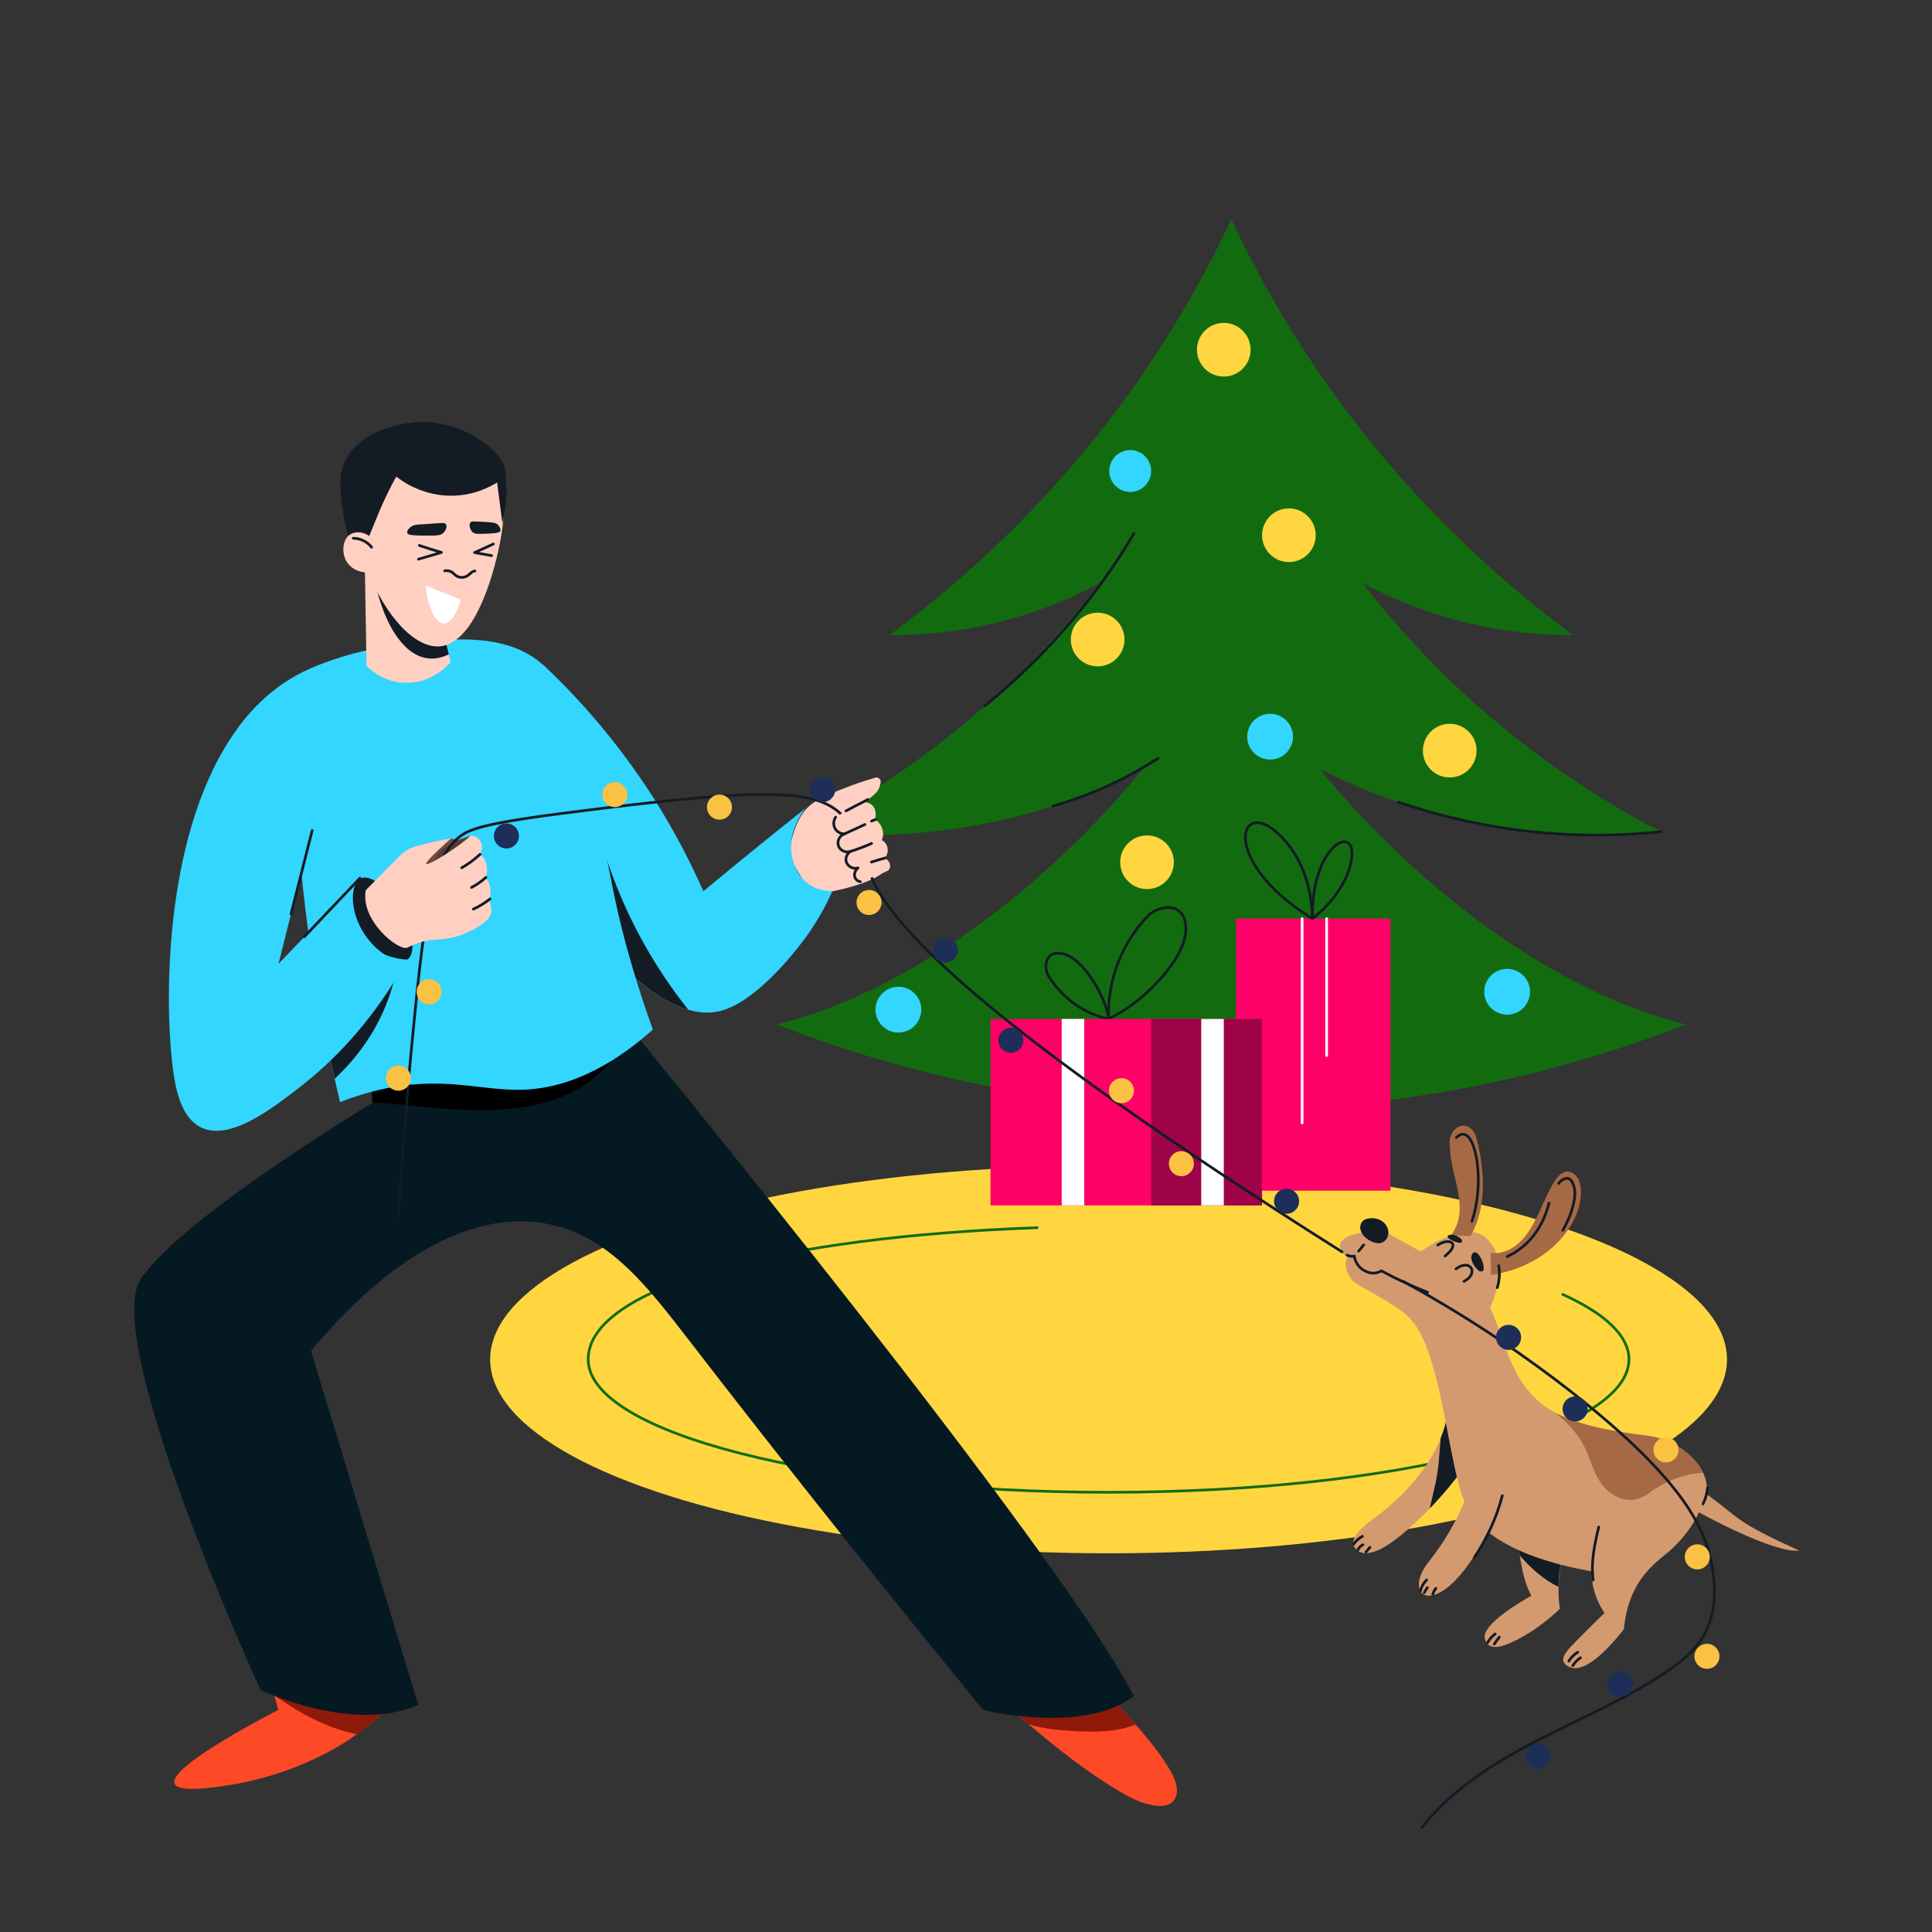 <svg xmlns="http://www.w3.org/2000/svg" viewBox="0 0 1080 1080"><rect x="0" y="0" width="1080" height="1080" fill="#333333" stroke="none"/><defs><style>      .cls-1, .cls-2, .cls-3, .cls-4 {        fill: none;      }      .cls-5 {        fill: #fd4926;      }      .cls-6 {        fill: #131b24;      }      .cls-7 {        fill: #051923;      }      .cls-8 {        fill: #9e0249;      }      .cls-9 {        fill: #6e4d41;      }      .cls-2 {        stroke: #131b24;      }      .cls-2, .cls-3, .cls-4 {        stroke-linecap: round;        stroke-linejoin: round;        stroke-width: 1.5px;      }      .cls-10 {        fill: #a66946;      }      .cls-3 {        stroke: #fff;      }      .cls-11 {        fill: #fff;      }      .cls-12 {        fill: #666;      }      .cls-13 {        fill: #d49a6f;      }      .cls-14 {        fill: #ff0069;      }      .cls-15 {        fill: #8f1a09;      }      .cls-16 {        fill: #543b32;      }      .cls-17 {        fill: #fbc143;      }      .cls-4 {        stroke: #126c0f;      }      .cls-18 {        fill: #126c0f;      }      .cls-19 {        fill: #1d2e59;      }      .cls-20 {        fill: #ffd640;      }      .cls-21 {        fill: #ffd0c2;      }      .cls-22 {        fill: #32d6ff;      }    </style></defs><g><g id="Layer_1"><g id="Layer_1-2" data-name="Layer_1"><g><g><ellipse class="cls-20" cx="619.7" cy="759.9" rx="345.7" ry="108.4"></ellipse><path class="cls-4" d="M873.6,723.6c23.6,10.7,37,23.1,37,36.3,0,41-130.2,74.3-290.9,74.3s-290.9-33.2-290.9-74.3,109.2-68.6,251-73.6"></path></g><g><path class="cls-18" d="M688.6,620.5c112.1,0,200.5-27.1,253.7-47.8-117.7-29.9-204.4-142.8-204.4-142.8,17.7,9,39.5,18.1,65.2,25.1,50.6,13.7,95,13.1,125.4,10-35.1-18.3-78.1-45.8-120.3-86.9-18.2-17.8-33.6-35.5-46.6-52.3,10.4,5.6,22.6,11.2,36.6,16,31.6,10.8,60.1,13.3,81.1,13.2-41.9-31-94.8-78-141.6-146.1-20.8-30.3-36.9-59.6-49.4-86.2-12.5,26.7-28.6,56-49.4,86.2-46.8,68.1-99.7,115.1-141.6,146.1,21,.1,49.5-2.3,81.1-13.2,14-4.8,26.2-10.4,36.6-16-12.9,16.7-28.3,34.5-46.6,52.3-42.2,41.1-85.2,68.6-120.3,86.9,30.4,3.1,74.8,3.7,125.4-10,25.7-6.9,47.5-16.1,65.2-25.1,0,0-86.7,112.9-204.4,142.8,53.2,20.8,141.9,47.9,254.3,47.8h0Z"></path><g><path class="cls-2" d="M633.9,298.2c-4.8,8.1-10.1,16.4-16.1,24.8-21.8,30.6-45.7,54-67.3,71.6"></path><path class="cls-2" d="M647.4,423.9c-6.1,3.9-12.9,7.9-20.4,11.7-13.9,7-27.1,11.7-38.5,15"></path><path class="cls-2" d="M781.7,448.4c18,6.1,40.6,12.2,67,15.6,31.3,4,58.6,3.2,79.8.9"></path></g><g><circle class="cls-20" cx="720.5" cy="299.2" r="15"></circle><circle class="cls-20" cx="613.6" cy="357.5" r="15"></circle><circle class="cls-20" cx="684.1" cy="195.5" r="15"></circle><circle class="cls-22" cx="631.8" cy="263.3" r="11.7"></circle><circle class="cls-20" cx="810.4" cy="419.6" r="15"></circle><circle class="cls-20" cx="641.2" cy="482" r="15"></circle><circle class="cls-22" cx="710" cy="411.8" r="12.8"></circle><circle class="cls-22" cx="502.2" cy="564.4" r="12.8"></circle><circle class="cls-22" cx="842.5" cy="554.4" r="12.8"></circle></g></g><g><rect class="cls-14" x="690.9" y="513.5" width="86.4" height="152.1"></rect><line class="cls-3" x1="727.9" y1="513.5" x2="727.9" y2="627.7"></line><line class="cls-3" x1="741.6" y1="513.5" x2="741.6" y2="590.1"></line><path class="cls-2" d="M722,474.6c-27.4-37.3-45.2,4,11.6,38.9-.3-19.9-7.2-32.5-11.6-38.9Z"></path><path class="cls-2" d="M753.1,489c12.1-31.9-20.5-21.7-19.4,24.5,12.1-9.6,17.2-19.2,19.4-24.5Z"></path></g><g><path class="cls-2" d="M640.6,513.2c5.9-7.2,19.5-9.2,21.9,2,3.9,18.1-21.7,40.1-24.6,42.5-4.2,3.5-10.2,7.9-18.2,11.9-.2-6.6.2-17.3,4.6-29.6,4.7-12.9,11.7-21.9,16.3-26.8h0Z"></path><path class="cls-2" d="M586.8,546.7c-3.7-5.1-2.8-14.2,4.9-13.9,12.5.4,22.5,20.8,23.6,23.1,1.6,3.3,3.5,7.9,4.7,13.8-4.3-.9-11.3-3-18.5-7.9-7.6-5.3-12.2-11.4-14.7-15.1h0Z"></path><rect class="cls-14" x="553.7" y="569.6" width="151.8" height="104.2"></rect><rect class="cls-8" x="643.5" y="569.6" width="61.9" height="104.2"></rect><rect class="cls-1" x="553.7" y="569.6" width="89.9" height="104.2"></rect><rect class="cls-11" x="593.5" y="569.6" width="12.6" height="104.2"></rect><rect class="cls-11" x="671.5" y="569.6" width="12.6" height="104.2"></rect></g><g><path class="cls-6" d="M608.9,936.5l-.6.2c-.2-.3.9-.7.6-.2Z"></path><path class="cls-5" d="M211.6,959.4c-3.8,3.7-7.9,7-12.1,10-31,22.5-68,27.9-68,27.9-67.7,11.9-21.2-17.8,24.1-41.5,0,0-1.1-3.6-2.3-8.2-1.5-5.6-3.1-12.6-3-16,10.1-3.7,21.1-6.6,31.6-9.5,2-.6,4.1-1.2,6.1-1.7.2.2,1,1,2.3,2.4,4.8,5.1,15.7,17.1,20.9,24.4,2.2,3.2,4.9,8.1.4,12.2h0Z"></path><path class="cls-15" d="M211.6,959.4c-3.8,3.7-7.9,7-12.1,10-6.5-1.2-12.8-3.3-18.8-5.9-9.7-4.2-18.8-9.8-27.4-15.9-1.5-5.6-3.1-12.6-3-16,10.1-3.7,21.1-6.6,31.6-9.5,2.8,0,5.6.3,8.3.7,4.8,5.1,15.7,17.1,20.9,24.4,2.3,3.2,5,8.1.5,12.2Z"></path><path class="cls-5" d="M608.9,936.5l-.6.2c-.2-.3.9-.7.6-.2Z"></path><path class="cls-5" d="M655.7,1007.1c-2.5,2.4-6.4,2.7-9.9,2.3-7.4-1-14.1-4.5-20.5-8.3-18-10.7-34.4-23.8-50.4-37.3-3.9-3.3-7.8-6.7-11.7-10l45-17h0c.4.5,1.2.2,1.8.3.8,0,1.4.7,2,1.3,5.7,6.4,11.4,12.8,17.1,19.2,1.9,2.1,3.7,4.2,5.6,6.3,7.4,8.5,14.6,17.2,20.1,26.9,2.8,5.1,5,12.2.8,16.2h.1Z"></path><path class="cls-15" d="M634.7,964c-10.5,4.4-22.7,4.3-34.2,3.7-8.6-.5-17.5-1.3-25.6-3.9-3.9-3.3-7.8-6.7-11.7-10l45-17h0c.4.5,1.2.2,1.8.3.8,0,1.4.7,2,1.3,5.7,6.4,11.4,12.8,17.1,19.2,1.8,2.1,3.7,4.1,5.5,6.3h.1Z"></path><path class="cls-7" d="M633.8,948.1c-14.4,11-35.5,12.9-53,12-12.5-.6-23.2-2.1-31.4-4.4-73.1-89.5-126.7-157.8-163.4-205.4-24.9-32.2-46.7-61-82.7-66.6-59.6-9.3-113.4,52-129.4,71.5,20,65.9,39.9,131.9,59.9,197.8-36,16.4-88.1-8.2-88.1-8.2,0,0-89.7-195.5-67-229.8s129.5-98.5,129.5-98.5v-.4l-.2-6.9-.9-25.4,138.5-21.8,8.9,15.2c1.1,1.6,237,288.5,279.3,370.9h0Z"></path><path d="M348.3,583.8c-30,49.3-92.2,36.1-140.2,32.3l-.2-6.9c4.7-8.2,2.7-16.7,14-19.7,26.7-9.6,56.1-6.6,84.4-8,14.1-.6,28.7-2.4,42,2.3h0Z"></path></g><g><path class="cls-13" d="M871.2,888.6c0,6.7.8,10.7.8,10.7,0,0-12.1,12.3-27.8,19.1-4.6,2-9.2,3.3-12,1.2,0,0-1.6-1.2-2.2-3.6-1.9-8.2,22.1-21.8,26.1-24-3.4-5.6-5.4-14.7-6.5-22.4-1.2-7.9-1.4-14.3-1.4-14.3,8.5,4.4,17,8.9,25.4,13.3-1.7,7.1-2.2,13.5-2.3,18.5v1.5h0Z"></path><path class="cls-6" d="M873.5,868.6c-1.7,7.1-2.2,13.5-2.3,18.5-8.3-4.1-15.4-10.4-21.6-17.5-1.2-7.9-1.4-14.3-1.4-14.3,8.4,4.5,16.8,8.9,25.3,13.3Z"></path><path class="cls-13" d="M824.3,811.4s-8.3,14.5-25,31.8c-4.1,4.3-8.8,8.8-14,13.2-18.3,15.8-25.7,12.7-28.3,8.2-2.6-4.4,4.1-11,11.2-15.9,22.5-16.7,32.6-33.5,37.2-44.7,3.4-8.2,3.7-13.5,3.7-13.5l15.2,20.9h0Z"></path><path class="cls-6" d="M824.3,811.4s-8.3,14.5-25,31.8c1.2-6.2,3-12.3,4-18.5.8-4.6,1.1-9.2,1.5-13.8s.4-4.6.5-6.9c3.4-8.2,3.7-13.5,3.7-13.5l15.3,20.9Z"></path><path class="cls-12" d="M776.8,716.4c5.8,1.3,14.3,3.8,25.7,8.6,1.3.7,2.7,1.6,2.5,2.2-.5,1.9-17-1.1-24-2.4-16.3-3-20.2-5.1-23-8.4-2.8-3.2-4-6.8-4.6-9.3,1.9,1.2,4.8,2.9,8.5,4.6,6.9,2.9,12.4,4.1,14.9,4.7h0Z"></path><path class="cls-13" d="M1005.8,866.8c-14.4,1.7-56.1-21.4-56.1-21.4,0,0-5.3,13-19.3,24s-20.7,22.7-22.7,41.4c-2.8,3.6-19.1,24.5-29.3,21.4-.7-.2-3.6-1.1-4.4-3.4-1-3,2.4-6.6,6.9-11.2,4.5-4.6,9.8-9.9,16-15.9-1.6-2.4-3.6-5.9-5.1-10.3-1.7-5.2-2.1-9.8-2.1-12.9.9-.5-54.3-6.9-69.5-35.6-7.2-13.7-10.7-46.2-17.2-71.7s-11.9-33.4-22.3-40.3c-10.4-6.9-19.1-10.8-23.6-14.2-2-1.5-5.7-6.5-4.7-11.6.2-1,.6-1.8.8-2.4-.3,0-.7-.3-1.2-.7-2.1-1.6-3.2-4.6-2.8-6.5.8-3.3,5.1-4.8,8.8-5.8,7.6-2,16.5-1,16.5-1l19.7,10.9s24.4-18,36.4-7.7,6.7,30.7,2.3,39c7,14.4,9.7,31.4,20,44.7,4.3,5.5,9.1,10.2,16.5,14.1,10.4,5.6,25.8,9.8,51.6,12.9,13.7,1.7,26.2,10.6,31,20.6,1.9,3.9,2.6,7.9,1.7,11.8,20.4,14.8,15.4,15.1,52.1,31.8h0Z"></path><path class="cls-10" d="M952,823.4h-1.6c-9.2.9-18.3,4.2-26,9.4-2.7,1.8-5.2,3.9-8.3,4.9-7.6,2.7-16.4-1.8-21-8.4-4.5-6.3-6.1-14.1-9.6-20.9-3.8-7.4-9.6-13.3-16-18.7,10.4,5.6,25.8,9.8,51.6,12.9,13.6,1.7,26.1,10.7,30.9,20.7h0Z"></path><path class="cls-13" d="M827,811.3s-4.1,32-29.1,62.7c-9.7,13.1-3.6,24.1,10.2,14.2,13.8-9.9,30-39.5,33.4-61.6"></path><path class="cls-2" d="M877,928.6c1.2-2.1,3-3.8,5-5"></path><path class="cls-2" d="M879.2,931.1c1.1-1.8,2.6-3.3,4.3-4.4"></path><path class="cls-2" d="M831.6,918.2c1-1.9,2.5-3.5,4.2-4.8"></path><path class="cls-2" d="M835.3,919c.9-1.3,1.9-2.6,2.8-3.8"></path><path class="cls-2" d="M794.1,889.2c.5-2.3,1.7-4.3,3.4-6"></path><path class="cls-2" d="M796.2,890.3c.5-1,1.1-1.9,1.7-2.8"></path><path class="cls-2" d="M800.9,891.2c.4-1.2,1-2.3,1.8-3.3"></path><path class="cls-2" d="M893.7,853.6c-2.3,9.7-4.5,19.7-3.1,29.6"></path><path class="cls-2" d="M954.5,831.8c-.3,3.1-1.1,6.1-2.5,8.9"></path><g><path class="cls-2" d="M756.7,863.1c1.3-1.8,3-3.2,4.9-4.3"></path><path class="cls-2" d="M759.1,866.3c.6-1.2,1.6-2.2,2.8-2.8"></path><path class="cls-2" d="M763.6,867.6c.7-.9,1.5-1.8,2.2-2.6"></path></g><path class="cls-2" d="M839.8,836.1c-3.2,12.2-8.5,23.8-15.5,34.3"></path><path class="cls-6" d="M807.4,780.3h0Z"></path></g><g><path class="cls-21" d="M481.2,449.7c5.1-3.2,7.8-5.7,8.8-6.9,1.4-1.6,2-3.5,2.3-5.4.3-1.7-1.3-3.1-3-2.7-3.8,1.1-8.5,2.6-13.9,4.6-14.2,5.5-21.3,8.3-26.1,14.6-7.3,9.7-8.2,24.9-8.2,24.9l12.7,21.5s28.4-3.8,39-11.9c-3.9-12.8-7.8-25.8-11.6-38.7h0Z"></path><path class="cls-22" d="M465.3,498.1c-3.6,8.2-9.5,19.4-19,31.3-4.7,5.9-25.3,31.6-44.3,35.9-4,.9-8.2,1-12.7.2-.5,0-1-.2-1.6-.3-1-.2-2-.5-3.1-.8-13.5-3.8-28.3-14.5-42.2-30.9-2.8-3.3-5.6-6.9-8.3-10.7-9.8-13.6-18.9-30.1-26.4-49.1l-.7-16.7-3.5-85.5c19.3,18.1,41.7,42.9,62.3,75.3,11.5,18.2,20.4,35.6,27.4,51.4,12.5-10.4,25.2-20.8,38.1-31.2,6.4-5.1,12.7-10.2,19-15.2-1.3,1.6-11.2,14.4-7.1,28.9.8,2.6,2.8,9.8,9.9,14.2,5,3,9.8,3.2,12.2,3.2h0Z"></path><path class="cls-6" d="M384.7,564.4c-13.5-3.8-28.3-14.5-42.2-30.9-2.8-3.3-5.6-6.9-8.3-10.7-11.4-22.3-14.7-42.5-15.9-53.3l2.4-17.1c.7-.5,2.1-1.3,3.9-1.6,3.7-.5,6.4,1.7,7,2.1,3.2,14.6,8.1,31,15.5,48.4,10.8,25.4,24.3,46.3,37.6,63.1h0Z"></path></g><g><path class="cls-22" d="M365,575.5c-30.1,26.8-55.2,33.2-73.2,33.7-23,.6-44.6-8.1-79.6,0-9.5,2.2-17.1,4.9-22.1,6.9-.5-2.1-1-4.2-1.5-6.4-2.9-12.5-5.7-25.5-8.2-39-1.4-7.6-2.8-15.4-4.1-23.3-4.6-28.2-7.7-54.8-9.6-79.6l-34-60.6c10.4-14.2,23.5-25.7,39.8-33.1,23.1-10.4,49.6-14,54.7-14.5,23.6-2.4,49-5.3,69,6.6,22.7,13.4,28.6,44.6,41.4,105.4,3.8,18,5.5,30.8,12.2,55.9,5.6,20.6,11.2,37.2,15.2,48.1h0Z"></path><g><path class="cls-21" d="M251.9,370.1c-1.1,1.4-10.7,12.3-26,11.6-11.7-.5-19.2-7.6-21-9.4-.4-23.3-.8-46.5-1.2-69.8,12.6,8.3,25.1,16.7,37.7,25,0,.2.1.3.1.5,3.1,12.6,6.2,25.2,9.3,37.8.4,1.4.8,2.8,1.1,4.3h0Z"></path><path class="cls-6" d="M250.9,365.8c-23,11-36.9-19.1-41-39.6l8.9-6.4c7.4,2.6,15.3,4.3,22.3,8,.2.1.3.2.5.3,3.1,12.5,6.2,25.1,9.3,37.7Z"></path></g><path class="cls-6" d="M221.1,544.6c-1,4.4-2.3,9.2-4.1,14-7.6,20.8-20.2,35.4-29.9,44.4-.9-4.1-1.8-8.2-2.7-12.4-1.4-6.7-2.7-13.4-4-19.9,14.2-14,32.4-22.6,40.7-26.1Z"></path></g><g><path class="cls-9" d="M252.1,468.8s7,.7,9.3,1.8c2.3,1,1.9,13.2-3,15.8-4.9,2.6-23.3-2.4-23.3-2.4.7-2,2.5-6,6.5-9.6,4.1-3.9,8.4-5.2,10.5-5.6h0Z"></path><path class="cls-16" d="M263,467.3c-3.5,1.1-7,2.2-10.2,3.8s-6.3,3.8-8.4,6.8c-1,1.4-1.7,3.2-.9,4.7s2.7,1.8,4.4,1.9c6.5.1,13-2.1,17.9-6.3l-2.8-10.9h0Z"></path></g><g><path class="cls-2" d="M794.9,1021.6c16.6-21.3,40.2-36.1,64.2-48.5s49.1-22.9,71.6-38c8.7-5.8,17.2-12.5,22.2-21.7,6.6-12.1,6.4-26.8,3.7-40.3-4-20.2-17.7-47.8-79.2-95.8-21.6-16.8-52.6-38.9-93-61"></path><path class="cls-2" d="M222.7,680.1s3.3-52.1,7.4-95c6.6-67.8,10.1-101.9,24.8-115.6,6.7-6.3,13.2-9.3,80.6-17.5,98.9-12.1,123.6-10.4,137.2,5.8,8.9,10.7,11.4,22.1,12.2,25.6,6.8,31.5,69.9,93.2,265.3,216.4"></path><circle class="cls-19" cx="528.5" cy="531.1" r="7"></circle><circle class="cls-17" cx="485.8" cy="504.5" r="7"></circle><circle class="cls-19" cx="459.9" cy="441.4" r="7"></circle><circle class="cls-17" cx="402.2" cy="451.2" r="7"></circle><circle class="cls-17" cx="343.7" cy="444.2" r="7"></circle><circle class="cls-19" cx="283.1" cy="467.3" r="7"></circle><circle class="cls-19" cx="233.9" cy="502.7" r="7"></circle><circle class="cls-17" cx="239.9" cy="554.4" r="7"></circle><circle class="cls-17" cx="222.7" cy="602.7" r="7"></circle><circle class="cls-19" cx="565.1" cy="581.5" r="7"></circle><circle class="cls-17" cx="626.9" cy="609.7" r="7"></circle><circle class="cls-17" cx="660.4" cy="650.5" r="7"></circle><circle class="cls-19" cx="719.2" cy="671.5" r="7"></circle><circle class="cls-19" cx="843.3" cy="747.6" r="7"></circle><circle class="cls-19" cx="880.5" cy="787.6" r="7"></circle><circle class="cls-17" cx="931.3" cy="810.5" r="7"></circle><circle class="cls-17" cx="948.8" cy="870.3" r="7"></circle><circle class="cls-17" cx="954.2" cy="925.9" r="7"></circle><circle class="cls-19" cx="905.7" cy="941.6" r="7"></circle><circle class="cls-19" cx="859.8" cy="981.6" r="7"></circle></g><g><path class="cls-2" d="M759.5,699.4c.9-1.2,1.9-2.3,2.8-3.5"></path><path class="cls-10" d="M811.2,690.5c11-15.1-.4-32.9-.7-49.3-1.8-12.6,12.3-17.4,15.2-3.6,4.3,17.1,5.5,37.7-3.7,53.4"></path><path class="cls-10" d="M833.3,700.3c3.7.6,7.5-.3,10.9-2,3.3-1.8,6.1-4.4,8.4-7.3,7.3-9.1,10.2-21,16.6-30.9,1.5-2.3,3.5-4.7,6.3-5.1,2.4-.3,4.7,1.1,6.1,3,1.4,1.9,1.9,4.4,2.1,6.7.4,6.2-1.4,12.5-4.3,18-4.4,8.4-11.3,15.4-19.3,20.4s-17.2,8.2-26.6,9.6"></path><path class="cls-6" d="M766.5,693.9c1.7.8,3.7,1.4,5.5.9,2.7-.7,4.4-3.7,4.1-6.5s-2.3-5.2-4.8-6.4c-2.7-1.4-8.6-1.5-10.3,1.7-2.2,4.4,1.8,8.6,5.5,10.3Z"></path><path class="cls-2" d="M813.9,709.3c8.1-6,13.1,2.5,4.5,7"></path><path class="cls-2" d="M803.7,696c.4-.3,4.8-3.1,7.5-1.5.3.2.7.4.9.9.7,1.5-1,4.1-4.3,6.7"></path><path class="cls-6" d="M826.9,710.5c6.4,2.7-1.1-15.9-4.2-8.9-1.1,3,1.9,7.3,4.2,8.9Z"></path><path class="cls-6" d="M815,694.6c.8.2,1.8.3,2.2-.4s-.2-1.5-.8-2c-1.3-1-2.8-1.7-4.4-2-1.6-.2-4,.6-2.1,2.1,1.3,1.1,3.4,1.8,5.1,2.3h0Z"></path><path class="cls-2" d="M753,701.6c.6.3,1.6.7,2.8.7s1,0,1.3-.2c0,.8.8,4.7,4.2,7.3.7.5,4.1,3,8.2,2.1,1.2-.3,2.1-.7,2.7-1.1,3.1,1.6,6.2,3.3,9.6,4.9,5.6,2.7,11,5.1,16.2,7.1"></path><path class="cls-2" d="M837.8,707.5c.7,4.1.4,8.3-.8,12.3"></path><path class="cls-2" d="M865.9,672.6c-1.5,6-5.7,18.2-17.1,26.2-2.1,1.5-4.2,2.7-6.3,3.6"></path><path class="cls-2" d="M814.1,635.9c2.1-1.9,3.5-2,4.3-1.8,6.5,1.1,10.3,22.8,6.4,41.2-.7,3.4-1.6,6.1-2,7.4"></path><path class="cls-2" d="M871.3,661.5c1.7-2.1,3.8-3.2,5.5-2.7.6.2,1.6.7,2.6,3.1,1.4,3.5,1.2,7.3,0,11.8-.8,3.4-2.5,8.4-5.8,14.1"></path></g><g><path class="cls-21" d="M483.1,448.4s8.1-.1,6.1,9.9c3.8,1.8,5.6,7.7,3.7,11.4,3.2,1.2,4.8,6.7,1.6,10,3.3,1.4,4,5.5,1.9,6.9-2.1,1.5-15.5,6.2-15.5,6.2,0,0-2.4-.8-3.2-3.2-.8-2.4,1.9-4.5,1.9-4.5,0,0-3.9-.1-5-2.7-1.1-2.7-.6-5.6.9-6.6-3.1-.1-4.3-1.6-5-3.5s-.6-5.1,1.7-6.4c-3.5.3-7.4-5.5-5.1-9.3,2.8-1.6,16-8.2,16-8.2h0Z"></path><path class="cls-2" d="M480.9,492.9c-.4-.1-2-.5-2.8-2-.9-1.7-.4-4.1,1.5-5.7-2.8.8-5.6-.8-6.5-3.3-.7-2.2.3-4.7,2.4-6-2.7,1-5.7-.4-6.7-2.8-1.1-2.7.4-6.1,3.4-7-2.2.1-4.2-1-5.3-2.8-1.2-2-1.1-4.5.2-6.5"></path><path class="cls-2" d="M471.5,466.4c4-1.8,8-3.7,12-5.5"></path><path class="cls-2" d="M474.9,476.1c4.2-1.3,8.3-2.8,12.3-4.6"></path><path class="cls-2" d="M494.9,479.6c-2.6.7-5.2,1.5-7.8,2.3"></path><path class="cls-2" d="M489.4,458.1c-.7.3-1.5.6-2.2.9"></path><path class="cls-2" d="M485.2,446.9c-4.1,2.1-8.2,4.2-12.3,6.4"></path></g><g><path class="cls-6" d="M223.9,508.4c7.2,12.5,8.8,25.1,3.6,28.1s-17.9-4-25.1-16.5c-7.2-12.5-6.2-25.8-1-28.8s15.3,4.7,22.5,17.2h0Z"></path><path class="cls-21" d="M204.5,497.6l18-18.2c2.8-3.2,6.5-5.4,10.6-6.5,5.2-1.4,12.6-3.2,19-4.2-12.1,10.8-14.2,13.7-13.8,14.2.7,1,9.4-4.3,15.1-8.2,4.2-2.9,7.6-5.6,9.8-7.6.4,0,3.5.2,5.2,2.9,1.5,2.3,1.4,5.4-.4,7.8,4.5,1.5,5.1,10.3,3.3,12.9,2.8,2,3.9,8.3,2,12.1.7,2.1,2.6,6.2.1,10.1-4.3,5.6-14,9.3-17.8,10.5-11,3.3-15.7,0-27.7,6.3-4.9,2.4-26.7-15.2-23.4-32.1h0Z"></path><path class="cls-22" d="M173,470c-5.8,22.9-11.6,45.9-17.3,68.8,13.9-14.5,27.8-29.1,41.7-43.6-.6,1.9-4.3,14.1,2.8,25.9,8.9,14.8,26.4,15.3,27.4,15.3-20.2,36.7-43.7,58.6-59.5,70.9-15.8,12.3-39.7,30.9-55.8,22.9-10.9-5.4-14.1-20.5-15.7-33.2-5.1-40.3-4.3-134.8,36.2-189.8,3.5-2.5,21.3-15,34.2-9.1,14.6,6.7,21.9,37,6,71.9h0Z"></path><path class="cls-2" d="M174.5,464.3c-3.9,15.5-7.9,31.1-11.8,46.6"></path><path class="cls-2" d="M201.2,490.9c-10.4,10.9-20.8,21.9-31.1,32.8"></path><g><path class="cls-2" d="M268.3,477.6c-3.1,2.9-6.5,5.4-10.2,7.5"></path><path class="cls-2" d="M271.6,490.5c-2.4,2.2-5.1,4-8,5.6"></path><path class="cls-2" d="M273.9,502.5c-2.9,2.3-6,4.2-9.3,5.7"></path></g></g><g><path class="cls-21" d="M205.3,318.5c10,25.8,26.7,44.2,40.8,42.8,20.3-2,31.2-44.3,34.1-61.8,1.4-8.6,1.7-16,1.6-21.7,0-3.8-.9-6.6-2.1-8.8-7.7-13.2-36.3-14.2-71.3-3.5l-3.1,53Z"></path><path class="cls-6" d="M228.8,295.3c-.4.4-1.5,1.7-1.1,2.8.3.7,1.3,1.4,12.2,1.3,4.9,0,6.5-.2,7.9-1.5,1.3-1.2,2.3-3.5,1.5-4.8-.7-1.2-2.4-.7-11.6-.1-4.7.2-7.2.3-8.9,2.3h0Z"></path><path class="cls-6" d="M278.9,294c.3.4,1.1,1.7.8,2.7-.2.8-1.1,1.5-9.7,1.7-3.9.1-5.1,0-6.2-1.3-1-1.2-1.7-3.4-1-4.8.6-1.2,1.9-.8,9.2-.5,3.6.3,5.6.3,6.9,2.2h0Z"></path><path class="cls-2" d="M234.4,304.9c4.1,1.4,8.2,2.7,12.4,3.9-4.3,1.3-8.6,2.5-12.9,3.8"></path><path class="cls-2" d="M275.8,304.1c-3.5,1.6-7,3.2-10.5,4.8,3.2.6,6.3,1.1,9.5,1.7"></path><path class="cls-11" d="M238.1,327.4l19.5,7.9c-2.1,7.4-5.8,13.3-9.4,13.3-4.2.1-9.2-8.2-10.1-21.2h0Z"></path><path class="cls-6" d="M200.3,314.2c2.6-6.2,4.7-11.2,6.1-14.6,4.6-11.1,6.1-15.3,9.4-22.1,2.3-4.9,4.4-8.7,5.7-11.1,3.4,2.7,15.1,11.1,31.9,10.7,11.8-.3,20.5-4.9,24.5-7.4l2.9,22.6c.7-2.8,1.6-7,2.1-12v-.4c.6-6.9-.3-16.2-.7-18.2-1.8-9.4-23.9-27.6-50.3-25.7-1.6.1-30.6,2.6-39.3,22.4-3.6,8.1-2.4,16.2-.9,27.3,1.7,12.4,5.5,22.1,8.6,28.5h0Z"></path><path class="cls-21" d="M209.5,302.9c-3.2-4.9-9-6.5-13.1-4.5-5,2.5-5.3,9.8-3.3,14.3,2.3,5.1,8.3,8.1,14.7,7.1"></path><path class="cls-2" d="M197.5,300.9c3.9,0,7.8,1.9,10.2,5"></path><path class="cls-2" d="M248.6,319.1c1.4-.3,2.9,0,4.1.8.7.5,1.3,1.2,2.1,1.8,1.9,1.4,4.6,1.4,6.6.1,1.4-.9,2.5-2.6,4.1-2.6"></path></g></g></g></g></g></svg>